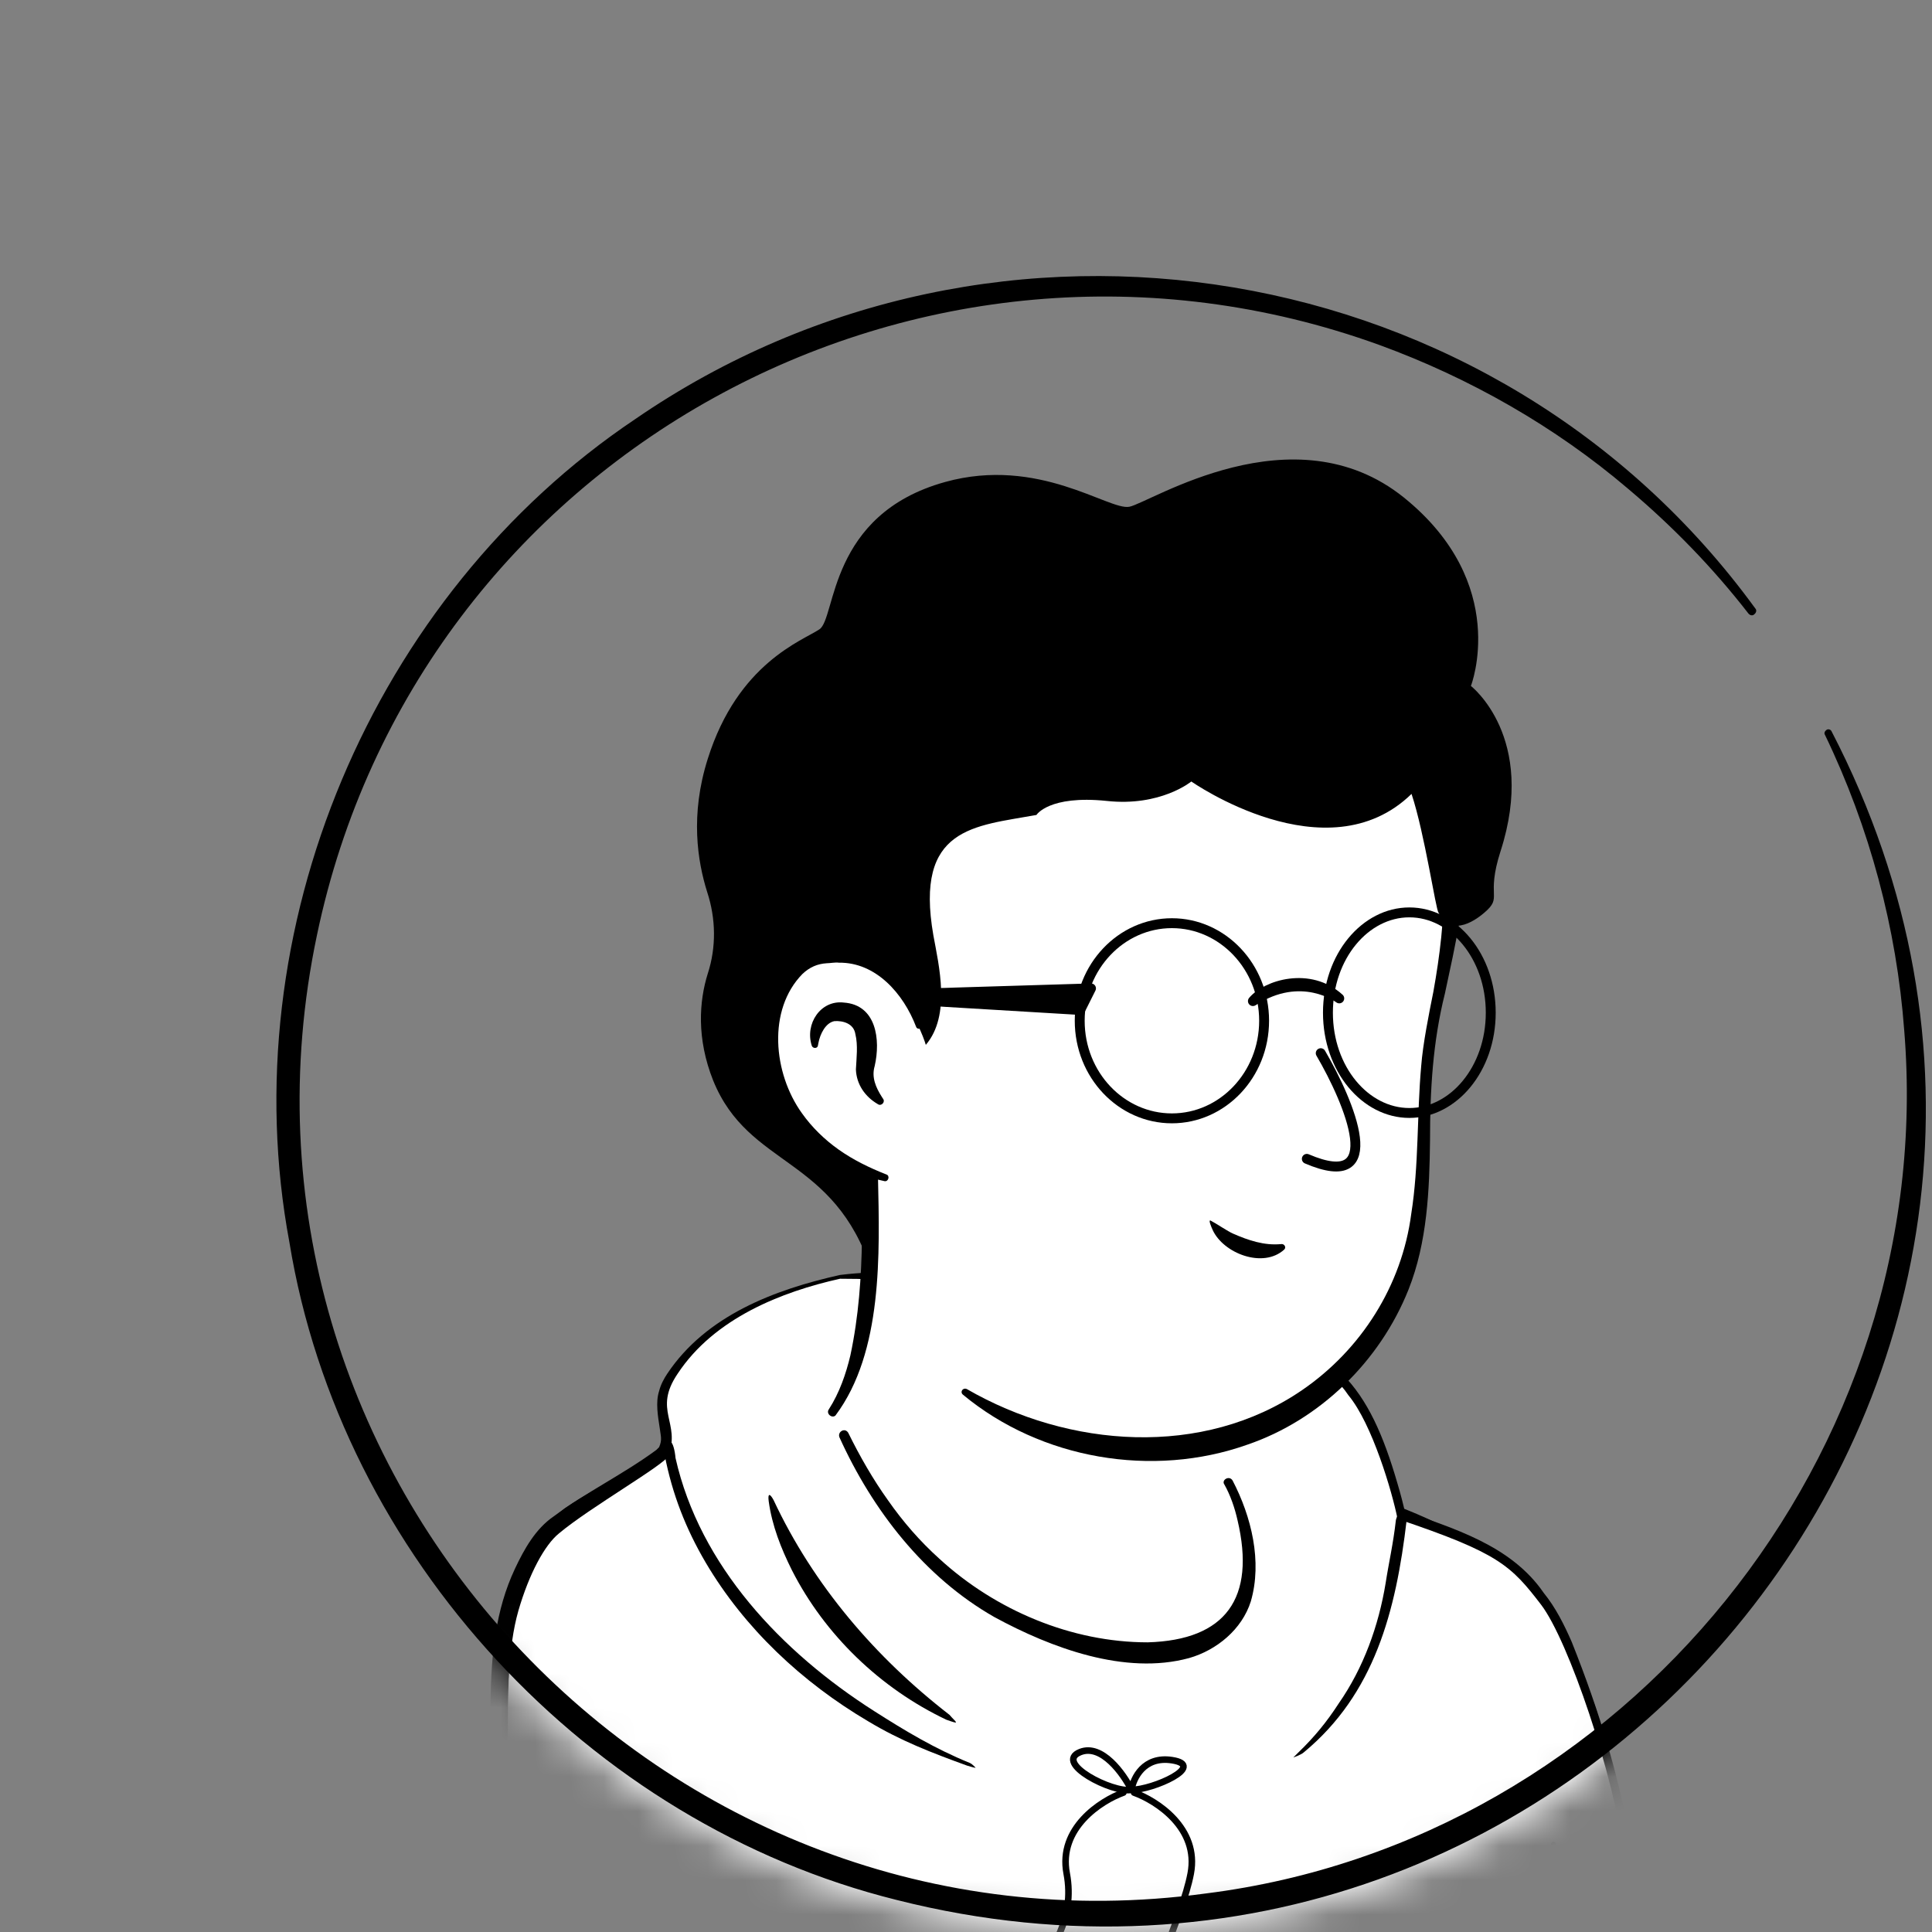 <svg width="56" height="56" viewBox="0 0 56 56" fill="none" xmlns="http://www.w3.org/2000/svg">
<rect x="0" y="0" width="56" height="56" fill="#808080" stroke="none"/>
<mask id="mask0_263_664" style="mask-type:alpha" maskUnits="userSpaceOnUse" x="8" y="8" width="48" height="48">
<circle cx="32" cy="32" r="24" fill="white"/>
</mask>
<g mask="url(#mask0_263_664)">
<path d="M44.933 51.551C44.823 51.63 44.698 51.708 44.589 51.786C44.463 51.864 44.354 51.943 44.229 52.005C44.119 52.068 44.025 52.13 43.916 52.193C43.9 52.208 43.885 52.208 43.869 52.224C43.509 52.443 43.134 52.646 42.758 52.834C42.649 52.897 42.523 52.959 42.414 53.006C42.414 53.006 42.398 53.022 42.383 53.022C42.258 53.084 42.132 53.147 42.007 53.21C41.757 53.335 41.491 53.444 41.241 53.554C41.116 53.616 40.975 53.663 40.85 53.71C40.724 53.757 40.584 53.82 40.459 53.867C40.333 53.914 40.193 53.976 40.068 54.023C40.068 54.023 40.068 54.023 40.052 54.023C39.927 54.07 39.786 54.117 39.661 54.164C39.379 54.258 39.082 54.352 38.8 54.446C38.706 54.477 38.597 54.508 38.503 54.539C38.206 54.633 37.909 54.711 37.611 54.774C37.502 54.805 37.392 54.821 37.267 54.852C36.986 54.915 36.688 54.977 36.407 55.04C36.344 55.056 36.297 55.056 36.235 55.071C36.141 55.087 36.032 55.102 35.938 55.118C35.797 55.134 35.672 55.165 35.531 55.181C35.468 55.196 35.406 55.196 35.343 55.212C35.265 55.228 35.171 55.243 35.077 55.243C34.827 55.275 34.561 55.306 34.311 55.337C34.233 55.353 34.139 55.353 34.06 55.368H34.045C33.935 55.384 33.826 55.384 33.716 55.4C33.607 55.415 33.497 55.415 33.388 55.415C33.325 55.415 33.247 55.431 33.184 55.431C33.059 55.431 32.95 55.447 32.84 55.447C32.684 55.447 32.543 55.462 32.386 55.462C32.23 55.462 32.089 55.462 31.933 55.462C31.823 55.462 31.714 55.462 31.604 55.462C25.003 55.368 19.074 52.568 14.835 48.126C14.835 48.126 14.835 48.11 14.819 48.11C14.35 47.688 14.756 45.435 16.649 44.011C19.027 42.212 24.721 41.086 24.721 41.086C24.721 41.086 26.927 40.726 35.108 42.431C39.895 43.432 43.54 44.887 45.574 48.829C45.996 49.643 46.419 50.894 44.933 51.551Z" fill="white"/>
<path d="M35.157 42.26C38.161 42.87 41.368 43.527 43.84 45.513C44.669 46.186 45.216 47.172 45.67 48.126C45.889 48.595 46.108 49.08 46.28 49.596C46.374 49.941 46.515 50.332 46.436 50.738C46.421 50.848 46.327 50.989 46.249 51.067C45.889 51.427 45.498 51.646 45.107 51.927C42.807 53.523 40.163 54.649 37.426 55.244C31.325 56.573 24.723 55.541 19.358 52.334C17.574 51.255 15.931 49.941 14.524 48.392C14.367 48.204 14.367 47.891 14.367 47.688C14.383 47.218 14.508 46.765 14.664 46.343C15.04 45.373 15.525 44.403 16.354 43.73C16.948 43.323 17.59 42.979 18.247 42.697C20.312 41.822 22.486 41.211 24.723 40.961C24.911 40.946 24.942 41.211 24.755 41.243C22.611 41.681 20.484 42.338 18.497 43.229C17.777 43.589 17.011 43.902 16.432 44.465C15.885 45.06 15.493 45.795 15.181 46.546C14.977 46.999 14.836 47.719 14.899 48.079C15.885 49.252 17.042 50.285 18.294 51.176C25.146 55.963 35.548 56.276 42.838 52.287C43.495 51.927 44.137 51.52 44.747 51.098C45.044 50.895 45.357 50.723 45.592 50.488C45.607 50.472 45.592 50.488 45.592 50.504C45.592 50.519 45.576 50.535 45.576 50.535C45.592 50.347 45.529 50.097 45.451 49.847C45.169 48.939 44.716 47.985 44.231 47.156C43.464 45.92 42.166 45.138 40.852 44.512C39.944 44.09 38.99 43.761 38.02 43.448C37.05 43.136 36.065 42.87 35.079 42.635C34.829 42.572 34.907 42.213 35.157 42.26Z" fill="black"/>
<path d="M46.841 53.804C46.528 51.755 45.903 49.721 45.105 47.813C44.714 46.89 44.119 45.998 43.29 45.451C42.868 45.185 42.398 44.981 41.913 44.778C41.428 44.59 40.928 44.418 40.443 44.246C40.365 44.215 40.302 44.152 40.286 44.074C40.224 43.761 40.146 43.464 40.052 43.151C39.645 41.884 39.207 40.476 38.018 39.741C37.111 39.193 36.892 39.021 35.844 38.974C35.64 38.974 35.015 38.865 34.827 38.896L34.311 38.912C34.295 38.912 33.278 38.599 33.263 38.583C32.559 38.348 32.668 38.411 31.855 38.192C29.414 37.629 27.083 37.097 24.361 37.285C22.39 37.801 20.685 38.489 19.747 40.054C19.59 40.304 19.512 40.554 19.543 40.836C19.574 41.149 19.684 41.493 19.606 41.821C19.574 41.962 19.543 42.118 19.481 42.244C19.355 42.416 19.152 42.525 18.996 42.635C18.182 43.167 17.353 43.636 16.571 44.184C16.305 44.371 16.055 44.543 15.867 44.809C15.319 45.591 14.991 46.53 14.85 47.469C14.6 49.377 14.85 51.317 14.6 53.225C14.318 55.134 13.583 56.98 12.55 58.607C11.831 59.702 10.955 60.719 9.844 61.423L9.735 60.985H50.157L49.985 61.376C49.516 60.844 49.141 60.265 48.797 59.655C47.733 57.871 47.107 55.853 46.841 53.804ZM47.31 53.742C47.483 55.071 47.811 56.385 48.312 57.637C48.812 58.873 49.438 60.077 50.314 61.094C50.439 61.235 50.33 61.501 50.142 61.485H9.719C9.594 61.485 9.484 61.376 9.484 61.251C9.484 61.157 9.531 61.078 9.61 61.047C9.86 60.906 10.11 60.703 10.345 60.5C12.394 58.654 13.677 55.916 14.099 53.194C14.459 50.644 13.786 47.891 14.928 45.466C15.194 44.903 15.523 44.309 16.055 43.949C17.024 43.229 18.073 42.729 19.027 42.025C19.037 42.017 19.105 41.946 19.105 41.946C19.199 41.727 19.152 41.634 19.121 41.383C19.074 41.07 18.996 40.648 19.105 40.319C19.152 40.132 19.246 39.96 19.34 39.819C20.466 38.129 22.453 37.379 24.346 36.956C24.971 36.878 25.425 36.878 25.957 36.878C26.692 36.878 27.443 36.987 28.178 37.081C30.29 37.41 32.324 37.973 34.404 38.427L34.264 38.411C34.749 38.317 35.202 38.364 35.672 38.427C38.675 38.88 39.692 40.194 40.505 42.995C40.599 43.307 40.678 43.62 40.756 43.949L40.599 43.761C42.101 44.293 43.791 44.778 44.745 46.17C45.089 46.593 45.339 47.093 45.558 47.594C46.356 49.596 46.982 51.614 47.31 53.742Z" fill="black"/>
<path d="M47.079 53.773C46.782 51.458 45.468 47.562 44.67 46.514C43.794 45.372 43.434 45.012 40.509 44.027C40.353 43.245 39.774 41.273 39.086 40.444C38.037 38.864 35.175 38.505 34.314 38.692C34.314 38.692 29.684 37.065 24.349 37.065C22.66 37.441 20.704 38.207 19.641 39.819C18.921 40.882 19.735 41.227 19.375 42.197C19.281 42.447 17.091 43.698 16.199 44.449C15.792 44.778 15.339 45.607 15.026 46.686C14.4 48.892 15.073 51.942 14.29 54.602C12.789 59.733 9.738 61.266 9.738 61.266H50.161C50.13 61.25 47.721 58.654 47.079 53.773Z" fill="white"/>
<path d="M22.422 43.479C23.579 45.951 25.378 48.047 27.522 49.706C27.709 49.925 27.866 50.003 27.428 49.846C25.519 48.939 23.908 47.39 22.954 45.513C22.641 44.887 22.375 44.215 22.281 43.511C22.251 43.285 22.312 43.276 22.422 43.479Z" fill="black"/>
<path d="M40.773 44.058C40.461 46.718 39.835 49.096 37.801 50.785C37.723 50.863 37.488 50.941 37.488 50.941C37.488 50.941 37.598 50.832 37.645 50.785C38.098 50.347 38.458 49.909 38.802 49.377C39.522 48.345 39.96 47.125 40.163 45.889C40.257 45.279 40.382 44.762 40.461 44.058C40.539 43.745 40.758 43.745 40.773 44.058Z" fill="black"/>
<path d="M19.58 42.259C20.284 45.388 22.662 47.891 25.337 49.596C26.244 50.175 27.105 50.691 28.106 51.098C28.187 51.131 28.278 51.239 28.278 51.239C28.278 51.239 28.278 51.254 28.028 51.176C26.995 50.801 26.103 50.457 25.165 49.893C23.256 48.767 21.582 47.203 20.456 45.294C19.877 44.309 19.486 43.307 19.267 42.181C19.236 41.993 19.345 41.79 19.424 41.79C19.502 41.79 19.564 42.056 19.58 42.259Z" fill="black"/>
<path d="M45.027 53.46C45.027 53.46 45.903 58.372 45.559 61.25" stroke="black" stroke-width="0.144" stroke-miterlimit="10" stroke-linecap="round" stroke-linejoin="round"/>
<path d="M32.796 51.88C32.848 51.541 33.156 50.894 33.969 51.019C34.986 51.176 33.422 51.88 32.796 51.88ZM32.796 51.88C32.561 51.41 31.936 50.535 31.31 50.785C30.528 51.098 32.248 51.979 32.796 51.88Z" stroke="black" stroke-width="0.191" stroke-linecap="round"/>
<path d="M32.562 51.959C31.91 52.193 30.669 52.991 30.919 54.305C31.169 55.619 30.45 56.626 30.059 56.964" stroke="black" stroke-width="0.191" stroke-linecap="round"/>
<path d="M32.871 51.959C33.523 52.193 34.764 52.991 34.514 54.305C34.264 55.619 33.184 57.564 33.575 57.903" stroke="black" stroke-width="0.191" stroke-linecap="round"/>
<path d="M36.145 46.025C35.81 47.702 33.636 48.711 29.976 47.197C26.171 45.634 24.525 41.906 24.109 40.799C26.363 36.501 24.797 33.521 24.797 33.521C29.992 33.065 34.531 39.252 34.531 39.252L35.234 42.313C35.298 42.573 35.426 42.801 35.618 42.964C35.954 43.567 36.353 44.95 36.145 46.025Z" fill="white"/>
<path d="M24.026 40.847C24.33 40.375 24.522 39.822 24.649 39.285C24.889 38.161 24.969 37.021 24.985 35.882V35.458C24.937 35.035 24.793 34.596 24.634 34.205C24.426 33.684 25.177 33.358 25.417 33.879C25.449 33.944 25.449 34.058 25.449 34.123C25.497 36.338 25.593 39.187 24.218 41.027C24.122 41.124 23.93 40.978 24.026 40.847Z" fill="black"/>
<path d="M35.728 42.915C36.272 43.957 36.592 45.26 36.256 46.416C36 47.23 35.265 47.832 34.466 48.06C32.611 48.565 30.47 47.767 28.823 46.872C26.793 45.716 25.291 43.778 24.332 41.662C24.268 41.499 24.491 41.369 24.587 41.531C24.923 42.215 25.307 42.883 25.738 43.485C26.17 44.104 26.665 44.674 27.225 45.178C28.855 46.676 31.061 47.604 33.267 47.604C35.537 47.539 36.4 46.318 35.872 44.071C35.792 43.713 35.664 43.339 35.489 43.029C35.393 42.899 35.633 42.752 35.728 42.915Z" fill="black"/>
<path d="M41.914 23.362C42.202 24.729 42.346 25.837 41.563 29.483C40.796 33.114 42.282 36.778 38.51 40.115C35.968 42.362 31.525 42.785 27.976 40.327C26.777 39.496 26.458 35.621 25.515 34.14C25.115 33.521 24.875 34.514 23.964 33.489C22.701 32.089 21.183 29.272 21.934 24.29C23.149 16.214 29.431 15.27 34.082 16.166C38.75 17.061 41.147 19.764 41.914 23.362Z" fill="white"/>
<path d="M24.746 34.922C24.379 34.303 23.915 33.766 23.483 33.196C22.844 32.316 22.364 31.307 22.045 30.265C20.67 25.804 21.405 19.992 25.465 17.208C29.222 14.619 36.399 15.4 39.691 18.526C41.338 20.041 42.249 22.238 42.441 24.453C42.537 25.934 42.185 27.367 41.881 28.8C41.53 30.2 41.45 31.6 41.45 33.049C41.434 34.498 41.37 36.012 40.826 37.38C39.995 39.464 38.253 41.157 36.159 41.873C33.41 42.85 30.165 42.297 27.911 40.425C27.815 40.343 27.911 40.213 28.023 40.262C30.98 41.971 34.864 42.264 37.741 40.294C39.452 39.122 40.635 37.266 40.906 35.182C41.13 33.766 41.066 32.333 41.194 30.9C41.242 30.265 41.418 29.386 41.546 28.751C41.737 27.693 41.865 26.634 41.849 25.576C41.833 24.534 41.609 23.508 41.306 22.515C40.251 18.982 37.23 16.898 33.745 16.328C28.534 15.4 23.979 17.37 22.62 22.89C22.029 25.592 21.565 28.572 22.684 31.193C23.084 32.186 23.739 33.033 24.49 33.766L25.226 34.563C25.545 34.889 25.002 35.312 24.746 34.922Z" fill="black"/>
<path d="M26.633 29.744C26.633 29.744 26.138 27.302 23.804 27.595C21.79 27.855 21.087 32.772 25.658 34.14" fill="white"/>
<path d="M25.449 32.007C25.081 31.795 24.825 31.437 24.809 30.998C24.825 30.672 24.873 30.298 24.793 29.972C24.745 29.663 24.426 29.581 24.186 29.598C23.93 29.646 23.77 29.972 23.722 30.232C23.722 30.249 23.706 30.298 23.706 30.314C23.69 30.395 23.562 30.395 23.531 30.314C23.323 29.679 23.786 28.979 24.458 29.06C25.401 29.125 25.529 30.135 25.353 30.9C25.257 31.226 25.385 31.519 25.561 31.795L25.593 31.844C25.672 31.942 25.545 32.072 25.449 32.007Z" fill="black"/>
<path d="M26.553 29.76C26.186 28.799 25.386 27.888 24.315 27.904C24.219 27.888 24.06 27.92 23.964 27.92C23.692 27.937 23.468 28.034 23.26 28.23C22.237 29.272 22.413 31.111 23.244 32.267C23.532 32.674 23.9 33.033 24.315 33.326C24.731 33.619 25.194 33.847 25.69 34.042C25.802 34.075 25.754 34.254 25.642 34.237C24.571 34.009 23.548 33.472 22.845 32.577C21.758 31.242 21.534 29.011 22.829 27.709C23.116 27.448 23.516 27.253 23.916 27.253C24.044 27.253 24.235 27.22 24.363 27.253C25.035 27.285 25.674 27.627 26.09 28.165C26.457 28.62 26.665 29.174 26.729 29.727C26.729 29.825 26.585 29.858 26.553 29.76Z" fill="black"/>
<path d="M37.225 36.218C36.613 36.779 35.454 36.328 35.148 35.647C35.11 35.565 35.015 35.343 35.092 35.38C35.254 35.463 35.589 35.693 35.742 35.758C36.182 35.951 36.642 36.107 37.13 36.061C37.225 36.043 37.292 36.153 37.225 36.218Z" fill="black"/>
</g>
<path d="M43.495 24.67C43.057 26.031 43.573 25.984 43.026 26.453C42.868 26.589 42.087 27.235 41.696 26.453C41.618 26.375 41.295 24.156 40.914 23.012C38.458 25.405 34.531 22.652 34.531 22.652C34.531 22.652 33.64 23.387 32.075 23.215C30.401 23.043 30.042 23.622 30.042 23.622C28.243 23.95 26.506 23.966 27.054 27.11C27.21 27.971 27.57 29.425 26.835 30.286C26.71 29.848 25.74 27.439 23.737 27.689C21.845 27.924 21.125 32.304 25.036 33.806C25.27 35.292 25.427 37.372 25.27 36.856C24.175 33.477 21.704 33.868 20.671 31.318C20.186 30.098 20.265 29.019 20.515 28.221C20.765 27.454 20.75 26.625 20.499 25.859C20.218 24.967 19.999 23.622 20.515 21.995C21.391 19.21 23.268 18.569 23.753 18.24C24.238 17.912 24.003 14.908 27.398 13.97C30.104 13.219 32.138 14.799 32.732 14.689C33.327 14.58 37.488 11.842 40.695 14.423C43.792 16.926 42.635 19.883 42.635 19.883C42.635 19.883 44.559 21.369 43.495 24.67Z" fill="black"/>
<path d="M38.282 30.527C39.122 31.965 40.219 34.592 37.879 33.59" stroke="black" stroke-width="0.287" stroke-linecap="round" stroke-linejoin="round"/>
<path d="M33.968 26.759C35.436 26.759 36.641 28.019 36.641 29.588C36.64 31.158 35.436 32.416 33.968 32.416C32.499 32.416 31.296 31.158 31.296 29.588C31.296 28.019 32.499 26.759 33.968 26.759Z" stroke="black" stroke-width="0.287"/>
<path d="M40.851 26.446C42.128 26.446 43.21 27.72 43.21 29.354C43.21 30.987 42.128 32.26 40.851 32.26C39.573 32.26 38.491 30.987 38.491 29.354C38.491 27.72 39.573 26.446 40.851 26.446Z" stroke="black" stroke-width="0.287"/>
<path d="M36.316 29.017C36.708 28.548 37.959 28.157 38.819 28.939C38.819 28.939 37.724 28.102 36.316 29.017Z" fill="black" stroke="black" stroke-width="0.287" stroke-linejoin="round"/>
<path d="M31.623 28.649L26.461 28.806V28.985L31.31 29.275L31.623 28.649Z" fill="black" stroke="black" stroke-width="0.287" stroke-linejoin="round"/>
<path d="M53.083 21.187C62.579 39.475 45.887 60.108 25.989 55.071C17.056 52.85 9.876 45.106 8.39 36.017C6.7 26.976 10.783 17.261 18.417 12.145C28.883 4.949 43.384 7.343 50.878 17.636C50.925 17.683 50.909 17.761 50.846 17.808C50.799 17.855 50.721 17.84 50.674 17.777C49.642 16.447 48.468 15.243 47.186 14.163C45.074 12.364 42.602 10.957 39.99 10.002C26.693 5.184 12.097 13.194 9.188 27.101C5.903 42.682 19.153 57.027 34.953 54.883C47.139 53.35 56.197 42.103 55.195 29.869C54.976 26.913 54.194 23.988 52.896 21.297C52.864 21.25 52.896 21.187 52.943 21.156C52.989 21.125 53.052 21.14 53.083 21.187Z" fill="black"/>
</svg>
